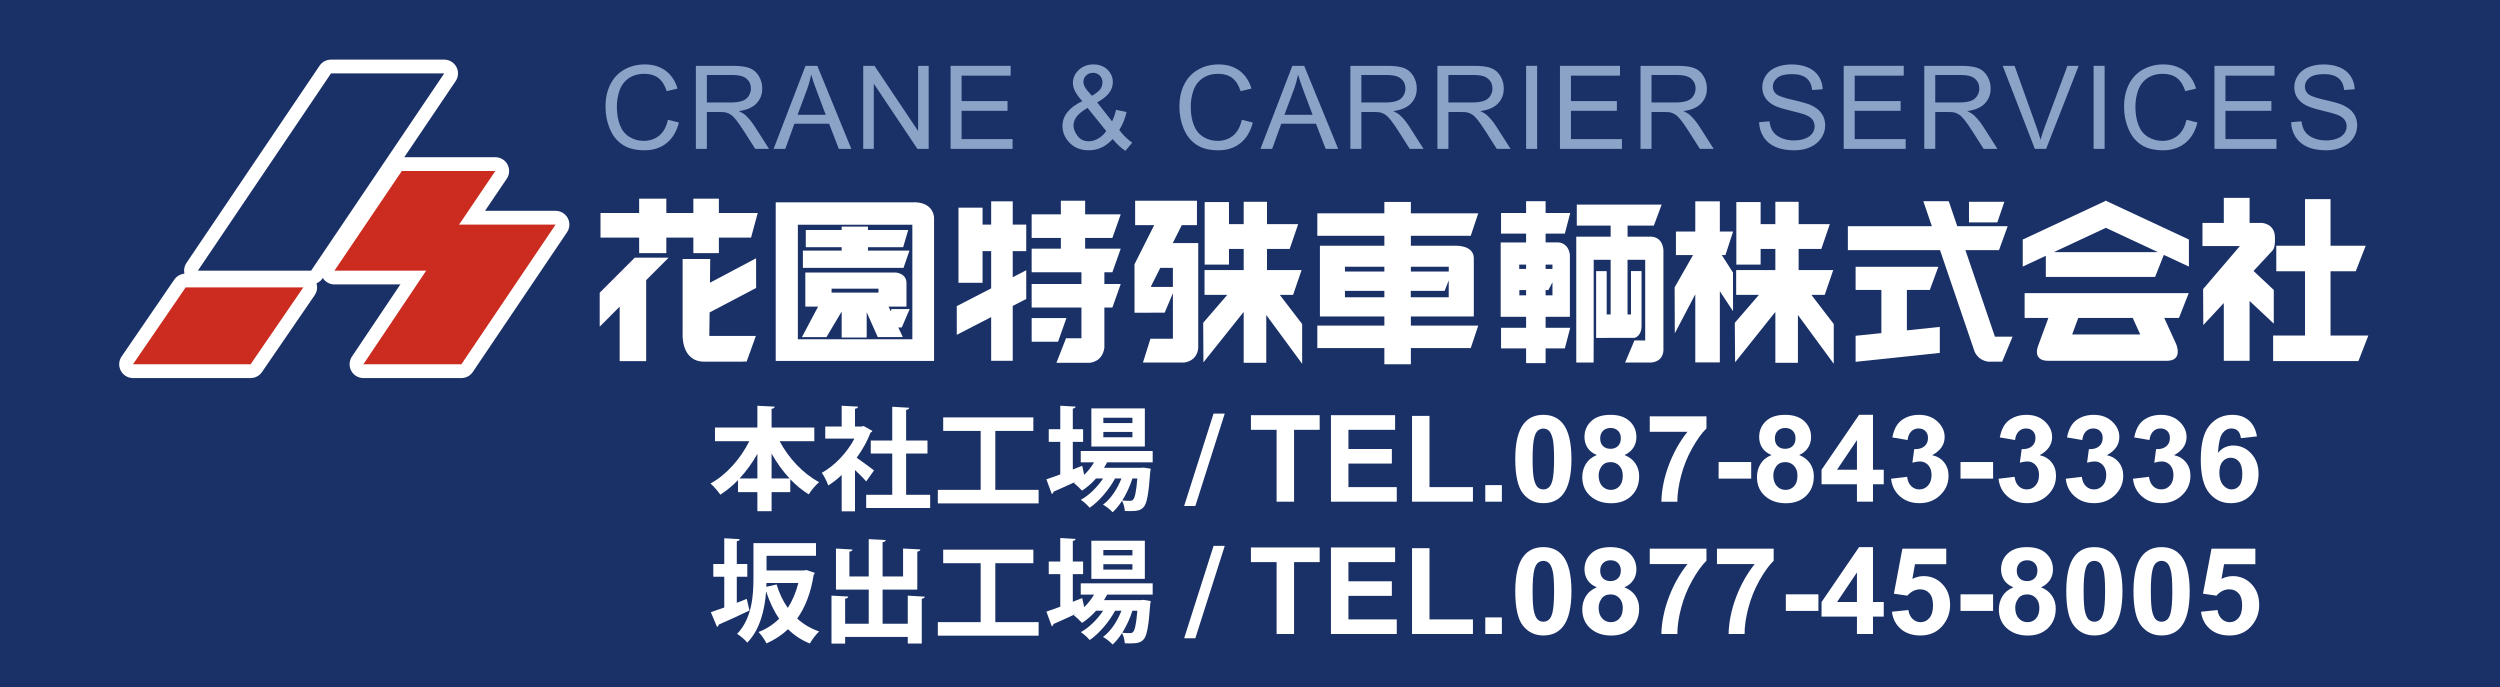 <?xml version="1.0" encoding="utf-8"?>
<!-- Generator: Adobe Illustrator 16.0.3, SVG Export Plug-In . SVG Version: 6.00 Build 0)  -->
<svg version="1.2" baseProfile="tiny" xmlns="http://www.w3.org/2000/svg" xmlns:xlink="http://www.w3.org/1999/xlink" x="0px"
	 y="0px" width="226.772px" height="62.362px" viewBox="0 0 226.772 62.362" xml:space="preserve">
<g id="レイヤー_1">
</g>
<g id="フォーマット">
</g>
<g id="レイヤー_2">
	<rect x="-17.73" y="-35.549" fill="#1A3168" width="263" height="124.333"/>
	<g>
		<g>
			<g>
				
					<polygon fill="#FFFFFF" stroke="#FFFFFF" stroke-width="2.5" stroke-linecap="round" stroke-linejoin="round" stroke-miterlimit="10" points="
					22.732,33.042 12.063,33.042 16.84,26.071 27.512,26.071 				"/>
				
					<polygon fill="#FFFFFF" stroke="#FFFFFF" stroke-width="2.5" stroke-linecap="round" stroke-linejoin="round" stroke-miterlimit="10" points="
					28.221,24.55 17.95,24.55 30.024,6.659 40.294,6.659 				"/>
				
					<polygon fill="#FFFFFF" stroke="#FFFFFF" stroke-width="2.5" stroke-linecap="round" stroke-linejoin="round" stroke-miterlimit="10" points="
					44.931,15.511 38.821,24.55 30.339,24.55 36.448,15.511 				"/>
				
					<polygon fill="#FFFFFF" stroke="#FFFFFF" stroke-width="2.5" stroke-linecap="round" stroke-linejoin="round" stroke-miterlimit="10" points="
					41.852,33.042 32.961,33.042 41.461,20.373 50.396,20.373 				"/>
			</g>
			<g>
				<polygon fill="#CB2C1F" points="22.732,33.042 12.063,33.042 16.84,26.071 27.512,26.071 				"/>
				<polygon fill="#1A3168" points="28.221,24.55 17.95,24.55 30.024,6.659 40.294,6.659 				"/>
				<polygon fill="#CB2C1F" points="44.931,15.511 38.821,24.55 30.339,24.55 36.448,15.511 				"/>
				<polygon fill="#CB2C1F" points="41.852,33.042 32.961,33.042 41.461,20.373 50.396,20.373 				"/>
			</g>
			<g>
				<polygon fill="#FFFFFF" points="68.732,19.318 65.209,19.318 65.209,18.018 62.894,18.018 62.894,19.318 60.441,19.318 
					60.441,18.018 57.977,18.018 57.977,19.318 54.471,19.318 54.471,21.554 57.977,21.554 57.977,22.959 60.441,22.959 
					60.441,21.554 62.894,21.554 62.894,22.959 65.209,22.959 65.209,21.554 68.127,21.554 				"/>
				<path fill="#FFFFFF" d="M64.367,28.34l4.22-2.221l-0.003-2.692l-4.185,2.218l0.025-2.15H61.92v6.709c0,0-0.203,2.603,1.97,2.603
					h3.288l0.551-0.015l0.834-2.319h-4.222L64.367,28.34z"/>
				<polygon fill="#FFFFFF" points="58.614,25.412 60.649,23.375 57.578,23.375 54.398,26.553 54.398,29.631 56.21,27.815 
					56.21,32.756 58.614,32.756 				"/>
				<path fill="#FFFFFF" d="M82.859,18.352H70.365v14.39h14.362V19.684C84.529,18.218,82.859,18.352,82.859,18.352z M82.758,30.773
					H72.373V20.386h10.385V30.773z"/>
				<polygon fill="#FFFFFF" points="78.731,22.733 78.731,22.425 81.924,22.425 82.383,20.863 78.731,20.863 78.731,20.553 
					76.347,20.553 76.347,20.863 73.092,20.863 73.092,22.425 76.347,22.425 76.347,22.733 72.83,22.733 72.83,24.295 81.96,24.295 
					82.494,22.733 				"/>
				<path fill="#FFFFFF" d="M81.8,29.706l0.715-1.673h-1.65l-0.068,0.203l-0.196-0.422h1.624v-2.139
					c0-0.914-1.001-0.956-1.001-0.956H73.05v3.095h1.158l-1.468,2.769h2.225l1.382-2.324v2.358h2.27v-2.295l1.002,2.252h2.272
					l-0.405-0.868H81.8z M79.686,26.542h-4.254v-0.357h4.254V26.542z"/>
				<polygon fill="#FFFFFF" points="93.089,22.782 93.089,20.375 91.864,20.375 91.864,18.261 89.907,18.261 89.907,20.375 
					89.126,20.375 89.126,18.84 86.942,18.84 86.942,25.651 89.126,25.651 89.126,22.782 89.907,22.782 89.907,26.157 
					86.788,27.769 86.788,30.371 89.907,28.763 89.907,32.728 91.864,32.728 91.864,27.75 93.089,27.119 93.089,24.512 
					91.864,25.146 91.864,22.782 				"/>
				<polygon fill="#FFFFFF" points="93.581,28.854 93.581,30.996 95.976,30.996 96.734,28.854 				"/>
				<path fill="#FFFFFF" d="M100.903,24.697l0.757-2.141h-3.228V21.58h2.471l0.757-2.139h-3.228v-1.232h-2.203v1.232h-2.649v2.139
					h2.649v0.977h-2.649v2.141h4.516v1.065h-4.516v2.135h4.516v2.787h-1.399l-0.871,2.226h2.983c0,0,1.182-0.025,1.367-1.369v-3.644
					h0.726l0.757-2.135h-1.483v-1.065H100.903z"/>
				<path fill="#FFFFFF" d="M106.392,22.052v0.025l-0.016-0.02l0.822-1.636h1.376v-2.212h-5.607v2.212h1.729l-1.784,3.542
					l-0.004,0.009l0.004,1.884v2.51h1.497v-0.003h1.237l0.747-1.77v4.134h-2.037l-0.68,2.157h2.717h0.923h0.089
					c0,0,1.145-0.066,1.285-1.289v-0.092v-0.777v-8.676H106.392z M106.392,26.028h-1.983v-0.065l0.839-1.668h1.144V26.028z"/>
				<polygon fill="#FFFFFF" points="116.086,26.745 117.294,26.745 118.067,24.495 114.927,24.495 114.927,22.579 116.986,22.579 
					117.756,20.33 114.927,20.33 114.927,18.307 112.814,18.307 112.814,20.33 111.479,20.33 111.479,18.327 109.274,18.327 
					109.274,24.004 111.479,24.004 111.479,22.579 112.814,22.579 112.814,24.495 109.263,24.495 109.263,26.745 111.327,26.745 
					109.14,29.28 109.162,32.865 112.814,28.292 112.814,32.91 114.861,32.91 114.861,28.572 118.116,32.999 118.116,29.395 				"/>
				<polygon fill="#FFFFFF" points="164.308,26.745 165.519,26.745 166.292,24.495 163.152,24.495 163.152,22.579 165.211,22.579 
					165.981,20.33 163.152,20.33 163.152,18.307 161.04,18.307 161.04,20.33 159.704,20.33 159.704,18.327 157.5,18.327 
					157.5,24.004 159.704,24.004 159.704,22.579 161.04,22.579 161.04,24.495 157.486,24.495 157.486,26.745 159.551,26.745 
					157.362,29.28 157.389,32.865 161.04,28.292 161.04,32.91 163.087,32.91 163.087,28.572 166.338,32.999 166.338,29.395 				"/>
				<path fill="#FFFFFF" d="M121.999,24.629"/>
				<path fill="#FFFFFF" d="M150.887,31.575v-8.908c-0.112-1.201-1.044-1.201-1.136-1.201h-2.116v-1.002h2.383l0.711-1.908h-7.701
					v1.908h3.072v1.002h-3.119v11.419h1.572l0.008-2v-7.321h1.539v4.959h-0.358v-3.932h-0.96v6.064h0.96v-0.009h2.204h0.252h0.06
					c0,0,0.645-0.123,0.645-1.076v-4.985h-0.958v3.937h-0.313v-4.959h1.602v7.321h-0.977l-0.845,2h2.359
					C151.041,32.773,150.887,31.575,150.887,31.575z"/>
				<polygon fill="#FFFFFF" points="156.179,23.136 156.513,23.136 157.208,21 156.005,21 156.005,18.261 153.777,18.261 
					153.777,21 152.022,21 152.022,23.136 153.574,23.136 151.903,26.071 151.92,30.236 153.777,26.693 153.777,32.87 
					156.005,32.87 156.005,26.417 157.203,28.229 157.198,24.724 				"/>
				<path fill="#FFFFFF" d="M180.957,30.539l-2.677-7.849h3.047l0.786-2.169h-4.57l-0.775-2.269h-2.304l0.773,2.269h-7.62v2.169
					h8.359l3.095,9.083c0,0,0.223,0.869,1.269,1.034h1.274l0.944-2.269H180.957z"/>
				<polygon fill="#FFFFFF" points="172.971,29.968 172.971,26.3 175.052,26.3 175.823,24.204 168.32,24.204 168.32,26.3 
					170.657,26.3 170.657,30.217 168.32,30.459 168.32,32.819 175.957,32.011 175.957,29.651 				"/>
				<polygon fill="#FFFFFF" points="178.604,18.307 178.604,20.175 181.176,20.175 181.813,18.307 				"/>
				<path fill="#FFFFFF" d="M191.052,18.229v-0.034l-0.036,0.014l-0.035-0.014v0.034l-7.5,3.499v2.453l2.093-0.977v1.914h9.914
					l0.79-1.996l2.276,1.06v-2.453L191.052,18.229z M186.298,22.87l4.718-2.204l4.72,2.204H186.298z"/>
				<path fill="#FFFFFF" d="M197.652,28.837l0.886-2.25h-14.887v2.25h2.156l-0.934,2.539c0,0-0.568,1.352,0.922,1.352h10.754
					c1.494,0,0.859-1.491,0.859-1.491l-1.095-2.402v0.003H197.652z M187.965,30.339l0.546-1.485l0.01-0.017h4.935l0,0l0.683,1.502
					H187.965z"/>
				<path fill="#FFFFFF" d="M206.357,21.911v-0.357c0-1.29-1.19-1.333-1.19-1.333h-1.11V17.95h-2.338v2.271h-1.935v2.101h3.392
					l-3.335,3.9l0.017,3.264l1.861-2.001v5.243h2.338v-5.429l2.196,2.061v-3.058l-1.838-1.725l1.704-1.83
					C206.366,22.496,206.357,21.911,206.357,21.911z"/>
				<polygon fill="#FFFFFF" points="211.4,30.439 211.4,24.604 213.687,24.604 214.589,22.291 211.4,22.291 211.4,18.061 
					209.086,18.061 209.086,22.291 206.479,22.291 206.479,24.604 209.086,24.604 209.086,30.439 206.191,30.439 206.191,32.75 
					213.93,32.75 214.829,30.439 				"/>
				<path fill="#FFFFFF" d="M140.2,28.735h2.203v-5.622c-0.155-1.133-1.046-1.122-1.046-1.122H140.2v-0.802h1.744l0.491-1.871H140.2
					v-1.066h-1.77v1.066h-2.273v1.871h2.273v0.802h-2.304v6.744h2.304v0.997h-2.273v1.873h2.273v1.337h1.77v-1.337h1.744
					l0.491-1.873H140.2V28.735z M140.2,24.004h0.622v0.391H140.2V24.004z M140.2,26.31h0.249l0.373-0.701v1.179H140.2V26.31z
					 M138.43,26.788h-0.611V26.31h0.611V26.788z M138.43,24.395h-0.623v-0.391h0.623V24.395z"/>
				<path fill="#FFFFFF" d="M127.978,28.704h5.71v-5.276c0-1.202-1.638-1.137-1.638-1.137h-4.072v-0.902h5.431l0.681-2.039h-6.112
					v-1.032h-2.404v1.032h-6.082v2.039h6.082v0.902h-5.846v6.413h5.846v0.833h-6.082v2.038h6.082v1.466h2.404v-1.466h5.431
					l0.681-2.038h-6.112V28.704z M125.574,26.965h-3.575v-0.58h3.575V26.965z M125.574,24.629h-3.575v-0.434h3.575V24.629z
					 M127.978,24.195h3.438v0.434h-3.438V24.195z M127.969,26.965v-0.58h3.073l0.37-0.954v1.534H127.969z"/>
			</g>
			<g>
				<path fill="#8BA3C7" d="M60.586,10.863l0.997,0.252c-0.209,0.819-0.584,1.443-1.127,1.873c-0.543,0.43-1.207,0.645-1.991,0.645
					c-0.812,0-1.472-0.165-1.98-0.496s-0.896-0.81-1.161-1.436c-0.266-0.627-0.398-1.3-0.398-2.02c0-0.784,0.15-1.468,0.45-2.052
					s0.726-1.028,1.279-1.331s1.162-0.455,1.827-0.455c0.753,0,1.387,0.192,1.901,0.575c0.514,0.384,0.872,0.923,1.074,1.619
					l-0.981,0.231c-0.175-0.548-0.428-0.947-0.761-1.197c-0.332-0.25-0.75-0.375-1.253-0.375c-0.579,0-1.063,0.139-1.452,0.416
					s-0.662,0.65-0.819,1.118c-0.158,0.467-0.236,0.95-0.236,1.446c0,0.641,0.093,1.2,0.28,1.677
					c0.187,0.478,0.477,0.835,0.871,1.071c0.394,0.236,0.82,0.354,1.279,0.354c0.558,0,1.031-0.161,1.418-0.483
					C60.188,11.975,60.449,11.497,60.586,10.863z"/>
				<path fill="#8BA3C7" d="M63.121,13.504V5.972h3.34c0.671,0,1.182,0.068,1.531,0.203c0.35,0.135,0.629,0.374,0.838,0.717
					c0.208,0.342,0.313,0.721,0.313,1.135c0,0.534-0.173,0.985-0.519,1.351c-0.346,0.367-0.88,0.6-1.603,0.699
					c0.264,0.126,0.464,0.251,0.601,0.375c0.291,0.267,0.567,0.601,0.827,1.002l1.31,2.05h-1.253l-0.997-1.567
					c-0.291-0.452-0.531-0.798-0.719-1.038s-0.357-0.408-0.506-0.503s-0.301-0.163-0.455-0.2c-0.113-0.024-0.298-0.036-0.555-0.036
					h-1.156v3.345H63.121z M64.118,9.296h2.143c0.456,0,0.812-0.047,1.069-0.141s0.452-0.245,0.586-0.452
					c0.133-0.208,0.2-0.433,0.2-0.676c0-0.356-0.129-0.649-0.388-0.878c-0.259-0.229-0.667-0.344-1.226-0.344h-2.384V9.296z"/>
				<path fill="#8BA3C7" d="M70.172,13.504l2.893-7.532h1.074l3.083,7.532h-1.135l-0.879-2.281h-3.149l-0.827,2.281H70.172z
					 M72.346,10.411h2.554l-0.786-2.086c-0.24-0.633-0.418-1.154-0.534-1.562c-0.096,0.483-0.231,0.962-0.406,1.438L72.346,10.411z"
					/>
				<path fill="#8BA3C7" d="M78.303,13.504V5.972h1.022l3.957,5.914V5.972h0.956v7.532h-1.022l-3.956-5.919v5.919H78.303z"/>
				<path fill="#8BA3C7" d="M86.228,13.504V5.972h5.446v0.889h-4.449v2.307h4.167v0.884h-4.167v2.564h4.624v0.889H86.228z"/>
				<path fill="#8BA3C7" d="M100.925,12.616c-0.305,0.339-0.637,0.593-0.997,0.763s-0.749,0.254-1.167,0.254
					c-0.771,0-1.382-0.26-1.834-0.781c-0.367-0.425-0.55-0.899-0.55-1.423c0-0.466,0.15-0.886,0.45-1.261
					c0.299-0.375,0.748-0.705,1.343-0.989c-0.339-0.391-0.565-0.707-0.678-0.951c-0.113-0.243-0.169-0.478-0.169-0.704
					c0-0.452,0.177-0.845,0.532-1.179s0.801-0.501,1.338-0.501c0.514,0,0.935,0.158,1.262,0.473c0.327,0.315,0.49,0.694,0.49,1.136
					c0,0.716-0.474,1.327-1.423,1.834l1.351,1.721c0.154-0.301,0.274-0.651,0.36-1.048l0.96,0.206
					c-0.164,0.658-0.387,1.199-0.667,1.624c0.346,0.459,0.738,0.845,1.176,1.156l-0.622,0.735
					C101.708,13.439,101.322,13.085,100.925,12.616z M100.344,11.886l-1.695-2.101c-0.5,0.298-0.837,0.575-1.012,0.83
					c-0.175,0.255-0.262,0.508-0.262,0.758c0,0.305,0.122,0.622,0.365,0.951c0.243,0.329,0.587,0.493,1.033,0.493
					c0.278,0,0.564-0.086,0.861-0.259C99.929,12.383,100.166,12.16,100.344,11.886z M99.044,8.69
					c0.401-0.236,0.66-0.443,0.778-0.622C99.941,7.891,100,7.693,100,7.478c0-0.257-0.081-0.467-0.244-0.629
					c-0.163-0.163-0.366-0.244-0.609-0.244c-0.25,0-0.458,0.081-0.625,0.242s-0.249,0.358-0.249,0.591
					c0,0.117,0.03,0.239,0.09,0.367s0.15,0.265,0.27,0.409L99.044,8.69z"/>
				<path fill="#8BA3C7" d="M112.643,10.863l0.997,0.252c-0.209,0.819-0.584,1.443-1.127,1.873c-0.543,0.43-1.207,0.645-1.991,0.645
					c-0.812,0-1.472-0.165-1.98-0.496s-0.896-0.81-1.161-1.436c-0.266-0.627-0.398-1.3-0.398-2.02c0-0.784,0.15-1.468,0.45-2.052
					s0.726-1.028,1.279-1.331s1.162-0.455,1.827-0.455c0.753,0,1.387,0.192,1.901,0.575c0.514,0.384,0.872,0.923,1.074,1.619
					l-0.981,0.231c-0.175-0.548-0.428-0.947-0.761-1.197c-0.332-0.25-0.75-0.375-1.253-0.375c-0.579,0-1.063,0.139-1.452,0.416
					s-0.662,0.65-0.819,1.118c-0.158,0.467-0.236,0.95-0.236,1.446c0,0.641,0.093,1.2,0.28,1.677
					c0.187,0.478,0.477,0.835,0.871,1.071c0.394,0.236,0.82,0.354,1.279,0.354c0.558,0,1.031-0.161,1.418-0.483
					C112.244,11.975,112.506,11.497,112.643,10.863z"/>
				<path fill="#8BA3C7" d="M114.335,13.504l2.893-7.532h1.074l3.083,7.532h-1.135l-0.879-2.281h-3.149l-0.827,2.281H114.335z
					 M116.509,10.411h2.554l-0.786-2.086c-0.24-0.633-0.418-1.154-0.534-1.562c-0.096,0.483-0.231,0.962-0.406,1.438L116.509,10.411
					z"/>
				<path fill="#8BA3C7" d="M122.491,13.504V5.972h3.34c0.671,0,1.182,0.068,1.531,0.203c0.35,0.135,0.629,0.374,0.838,0.717
					c0.208,0.342,0.313,0.721,0.313,1.135c0,0.534-0.173,0.985-0.519,1.351c-0.346,0.367-0.88,0.6-1.603,0.699
					c0.264,0.126,0.464,0.251,0.601,0.375c0.291,0.267,0.567,0.601,0.827,1.002l1.31,2.05h-1.253l-0.997-1.567
					c-0.291-0.452-0.531-0.798-0.719-1.038s-0.357-0.408-0.506-0.503s-0.301-0.163-0.455-0.2c-0.113-0.024-0.298-0.036-0.555-0.036
					h-1.156v3.345H122.491z M123.488,9.296h2.143c0.456,0,0.812-0.047,1.069-0.141s0.452-0.245,0.586-0.452
					c0.133-0.208,0.2-0.433,0.2-0.676c0-0.356-0.129-0.649-0.388-0.878c-0.259-0.229-0.667-0.344-1.226-0.344h-2.384V9.296z"/>
				<path fill="#8BA3C7" d="M130.385,13.504V5.972h3.34c0.671,0,1.182,0.068,1.531,0.203c0.35,0.135,0.629,0.374,0.838,0.717
					c0.208,0.342,0.313,0.721,0.313,1.135c0,0.534-0.173,0.985-0.519,1.351c-0.346,0.367-0.88,0.6-1.603,0.699
					c0.264,0.126,0.464,0.251,0.601,0.375c0.291,0.267,0.567,0.601,0.827,1.002l1.31,2.05h-1.253l-0.997-1.567
					c-0.291-0.452-0.531-0.798-0.719-1.038s-0.357-0.408-0.506-0.503s-0.301-0.163-0.455-0.2c-0.113-0.024-0.298-0.036-0.555-0.036
					h-1.156v3.345H130.385z M131.381,9.296h2.143c0.456,0,0.812-0.047,1.069-0.141s0.452-0.245,0.586-0.452
					c0.133-0.208,0.2-0.433,0.2-0.676c0-0.356-0.129-0.649-0.388-0.878c-0.259-0.229-0.667-0.344-1.226-0.344h-2.384V9.296z"/>
				<path fill="#8BA3C7" d="M138.433,13.504V5.972h0.997v7.532H138.433z"/>
				<path fill="#8BA3C7" d="M141.502,13.504V5.972h5.446v0.889h-4.449v2.307h4.167v0.884h-4.167v2.564h4.624v0.889H141.502z"/>
				<path fill="#8BA3C7" d="M148.81,13.504V5.972h3.34c0.671,0,1.182,0.068,1.531,0.203c0.35,0.135,0.629,0.374,0.838,0.717
					c0.208,0.342,0.313,0.721,0.313,1.135c0,0.534-0.173,0.985-0.519,1.351c-0.346,0.367-0.88,0.6-1.603,0.699
					c0.264,0.126,0.464,0.251,0.601,0.375c0.291,0.267,0.567,0.601,0.827,1.002l1.31,2.05h-1.253l-0.997-1.567
					c-0.291-0.452-0.531-0.798-0.719-1.038s-0.357-0.408-0.506-0.503s-0.301-0.163-0.455-0.2c-0.113-0.024-0.298-0.036-0.555-0.036
					h-1.156v3.345H148.81z M149.807,9.296h2.143c0.456,0,0.812-0.047,1.069-0.141s0.452-0.245,0.586-0.452
					c0.133-0.208,0.2-0.433,0.2-0.676c0-0.356-0.129-0.649-0.388-0.878c-0.259-0.229-0.667-0.344-1.226-0.344h-2.384V9.296z"/>
				<path fill="#8BA3C7" d="M159.567,11.084l0.94-0.082c0.044,0.376,0.148,0.686,0.311,0.927c0.163,0.241,0.416,0.437,0.758,0.585
					c0.343,0.149,0.728,0.224,1.156,0.224c0.38,0,0.716-0.057,1.007-0.169c0.291-0.113,0.508-0.268,0.65-0.465
					c0.142-0.197,0.213-0.412,0.213-0.645c0-0.236-0.068-0.443-0.206-0.619c-0.137-0.176-0.363-0.324-0.678-0.444
					c-0.202-0.079-0.649-0.201-1.341-0.367c-0.692-0.167-1.177-0.323-1.454-0.47c-0.36-0.188-0.628-0.422-0.804-0.702
					c-0.176-0.279-0.265-0.591-0.265-0.938c0-0.38,0.108-0.735,0.324-1.066s0.531-0.582,0.945-0.753
					c0.415-0.171,0.875-0.257,1.382-0.257c0.558,0,1.051,0.09,1.477,0.27c0.427,0.18,0.754,0.445,0.984,0.794
					c0.229,0.35,0.353,0.745,0.37,1.187l-0.956,0.072c-0.052-0.476-0.226-0.835-0.521-1.079c-0.296-0.243-0.734-0.365-1.313-0.365
					c-0.603,0-1.042,0.111-1.318,0.332s-0.414,0.487-0.414,0.799c0,0.271,0.098,0.493,0.293,0.668
					c0.192,0.175,0.693,0.354,1.503,0.537s1.366,0.343,1.667,0.48c0.438,0.202,0.762,0.458,0.971,0.768s0.313,0.667,0.313,1.071
					c0,0.4-0.115,0.778-0.344,1.133s-0.56,0.63-0.989,0.827s-0.914,0.295-1.451,0.295c-0.682,0-1.253-0.099-1.714-0.298
					c-0.46-0.199-0.822-0.498-1.084-0.896C159.718,12.039,159.581,11.588,159.567,11.084z"/>
				<path fill="#8BA3C7" d="M167.24,13.504V5.972h5.446v0.889h-4.449v2.307h4.167v0.884h-4.167v2.564h4.624v0.889H167.24z"/>
				<path fill="#8BA3C7" d="M174.548,13.504V5.972h3.34c0.671,0,1.182,0.068,1.531,0.203c0.35,0.135,0.629,0.374,0.838,0.717
					c0.208,0.342,0.313,0.721,0.313,1.135c0,0.534-0.173,0.985-0.519,1.351c-0.346,0.367-0.88,0.6-1.603,0.699
					c0.264,0.126,0.464,0.251,0.601,0.375c0.291,0.267,0.567,0.601,0.827,1.002l1.31,2.05h-1.253l-0.997-1.567
					c-0.291-0.452-0.531-0.798-0.719-1.038s-0.357-0.408-0.506-0.503s-0.301-0.163-0.455-0.2c-0.113-0.024-0.298-0.036-0.555-0.036
					h-1.156v3.345H174.548z M175.544,9.296h2.143c0.456,0,0.812-0.047,1.069-0.141s0.452-0.245,0.586-0.452
					c0.133-0.208,0.2-0.433,0.2-0.676c0-0.356-0.129-0.649-0.388-0.878c-0.259-0.229-0.667-0.344-1.226-0.344h-2.384V9.296z"/>
				<path fill="#8BA3C7" d="M184.579,13.504l-2.918-7.532h1.079l1.958,5.472c0.158,0.439,0.29,0.85,0.396,1.233
					c0.116-0.411,0.251-0.822,0.406-1.233l2.035-5.472h1.017l-2.949,7.532H184.579z"/>
				<path fill="#8BA3C7" d="M189.909,13.504V5.972h0.997v7.532H189.909z"/>
				<path fill="#8BA3C7" d="M198.332,10.863l0.997,0.252c-0.209,0.819-0.584,1.443-1.127,1.873c-0.543,0.43-1.207,0.645-1.991,0.645
					c-0.812,0-1.472-0.165-1.98-0.496s-0.896-0.81-1.161-1.436c-0.266-0.627-0.398-1.3-0.398-2.02c0-0.784,0.15-1.468,0.45-2.052
					s0.726-1.028,1.279-1.331s1.162-0.455,1.827-0.455c0.753,0,1.387,0.192,1.901,0.575c0.514,0.384,0.872,0.923,1.074,1.619
					l-0.981,0.231c-0.175-0.548-0.428-0.947-0.761-1.197c-0.332-0.25-0.75-0.375-1.253-0.375c-0.579,0-1.063,0.139-1.452,0.416
					s-0.662,0.65-0.819,1.118c-0.158,0.467-0.236,0.95-0.236,1.446c0,0.641,0.093,1.2,0.28,1.677
					c0.187,0.478,0.477,0.835,0.871,1.071c0.394,0.236,0.82,0.354,1.279,0.354c0.558,0,1.031-0.161,1.418-0.483
					C197.933,11.975,198.194,11.497,198.332,10.863z"/>
				<path fill="#8BA3C7" d="M200.872,13.504V5.972h5.446v0.889h-4.449v2.307h4.167v0.884h-4.167v2.564h4.624v0.889H200.872z"/>
				<path fill="#8BA3C7" d="M207.825,11.084l0.94-0.082c0.044,0.376,0.148,0.686,0.311,0.927c0.163,0.241,0.416,0.437,0.758,0.585
					c0.343,0.149,0.728,0.224,1.156,0.224c0.38,0,0.716-0.057,1.007-0.169c0.291-0.113,0.508-0.268,0.65-0.465
					c0.142-0.197,0.213-0.412,0.213-0.645c0-0.236-0.068-0.443-0.206-0.619c-0.137-0.176-0.363-0.324-0.678-0.444
					c-0.202-0.079-0.649-0.201-1.341-0.367c-0.692-0.167-1.177-0.323-1.454-0.47c-0.36-0.188-0.628-0.422-0.804-0.702
					c-0.176-0.279-0.265-0.591-0.265-0.938c0-0.38,0.108-0.735,0.324-1.066s0.531-0.582,0.945-0.753
					c0.415-0.171,0.875-0.257,1.382-0.257c0.558,0,1.051,0.09,1.477,0.27c0.427,0.18,0.754,0.445,0.984,0.794
					c0.229,0.35,0.353,0.745,0.37,1.187l-0.956,0.072c-0.052-0.476-0.226-0.835-0.521-1.079c-0.296-0.243-0.734-0.365-1.313-0.365
					c-0.603,0-1.042,0.111-1.318,0.332s-0.414,0.487-0.414,0.799c0,0.271,0.098,0.493,0.293,0.668
					c0.192,0.175,0.693,0.354,1.503,0.537s1.366,0.343,1.667,0.48c0.438,0.202,0.762,0.458,0.971,0.768s0.313,0.667,0.313,1.071
					c0,0.4-0.115,0.778-0.344,1.133s-0.56,0.63-0.989,0.827s-0.914,0.295-1.451,0.295c-0.682,0-1.253-0.099-1.714-0.298
					c-0.46-0.199-0.822-0.498-1.084-0.896C207.977,12.039,207.839,11.588,207.825,11.084z"/>
			</g>
		</g>
		<g>
			<path fill="#FFFFFF" d="M73.866,40.021H70.72c0.812,1.532,2.121,2.942,3.582,3.714c-0.305,0.253-0.73,0.761-0.944,1.106
				c-0.599-0.365-1.157-0.832-1.674-1.37v1.167H69.99v1.735h-1.289v-1.735h-1.756v-1.085c-0.497,0.507-1.035,0.954-1.603,1.319
				c-0.213-0.304-0.609-0.771-0.893-1.015c1.441-0.781,2.729-2.252,3.521-3.835h-3.115v-1.238h3.846v-1.979l1.573,0.081
				c-0.01,0.102-0.091,0.163-0.284,0.203v1.694h3.876V40.021z M68.701,41.167c-0.457,0.822-1.005,1.573-1.614,2.232h1.614V41.167z
				 M69.99,43.399h1.634c-0.619-0.66-1.167-1.42-1.634-2.252V43.399z"/>
			<path fill="#FFFFFF" d="M79.138,39.087c-0.03,0.071-0.091,0.122-0.172,0.152c-0.304,0.792-0.741,1.573-1.258,2.283
				c0.497,0.345,1.339,0.964,1.573,1.147l-0.71,1.004c-0.233-0.284-0.629-0.68-1.015-1.035v3.745h-1.208v-3.298
				c-0.396,0.375-0.801,0.69-1.217,0.954c-0.102-0.314-0.396-0.913-0.589-1.146c1.167-0.649,2.283-1.816,2.963-3.105h-2.648v-1.096
				h1.491v-1.887l1.482,0.081c-0.01,0.102-0.092,0.163-0.274,0.193v1.613h0.599l0.183-0.05L79.138,39.087z M82.192,44.881h2.182
				v1.197H78.57v-1.197h2.364v-3.744h-1.948v-1.177h1.948v-3.064l1.532,0.091c-0.01,0.102-0.091,0.163-0.274,0.193v2.78h1.938v1.177
				h-1.938V44.881z"/>
			<path fill="#FFFFFF" d="M90.285,44.435h3.927v1.228h-9.143v-1.228h3.886v-5.348h-3.399v-1.228h8.178v1.228h-3.45V44.435z"/>
			<path fill="#FFFFFF" d="M104.558,41.938h-4.13c-0.091,0.173-0.183,0.335-0.284,0.498h3.349l0.243-0.021l0.649,0.102
				c-0.01,0.091-0.03,0.203-0.051,0.294c-0.142,2.049-0.314,2.872-0.588,3.176c-0.274,0.314-0.588,0.375-1.289,0.375
				c-0.132,0-0.274,0-0.426-0.01c-0.02-0.274-0.102-0.669-0.253-0.923c-0.264,0.406-0.558,0.771-0.853,1.035
				c-0.213-0.233-0.568-0.518-0.873-0.69c0.7-0.498,1.299-1.421,1.674-2.375h-0.579c-0.538,1.004-1.451,2.08-2.303,2.659
				c-0.193-0.233-0.528-0.538-0.802-0.721c0.741-0.396,1.492-1.146,2.02-1.938h-0.64c-0.385,0.437-0.822,0.812-1.268,1.106
				c-0.183-0.193-0.538-0.538-0.761-0.7c0.061-0.03,0.122-0.061,0.183-0.102v-0.01c-0.761,0.355-1.492,0.68-2.019,0.913
				c0,0.102-0.071,0.172-0.152,0.203l-0.487-1.33c0.345-0.111,0.782-0.274,1.258-0.446v-2.953h-1.045v-1.146h1.045v-2.131
				l1.39,0.081c-0.01,0.102-0.081,0.152-0.253,0.183v1.867h0.934v1.146h-0.934v2.506l0.852-0.334c0.01,0.02,0.01,0.041,0.183,0.822
				c0.345-0.335,0.649-0.72,0.893-1.137h-1.208v-1.024h6.525V41.938z M103.847,37.047v3.46h-4.851v-3.46H103.847z M102.721,38.376
				V37.89h-2.638v0.487H102.721z M102.721,39.665v-0.487h-2.638v0.487H102.721z M102.721,43.399c-0.213,0.68-0.538,1.39-0.923,1.999
				c0.305,0.03,0.568,0.03,0.7,0.03s0.213-0.02,0.294-0.122c0.142-0.152,0.274-0.67,0.375-1.908H102.721z"/>
			<path fill="#FFFFFF" d="M108.428,45.896h-1.015l2.669-8.381h1.015L108.428,45.896z"/>
			<path fill="#FFFFFF" d="M115.799,45.508v-6.52h-2.329v-1.328h6.236v1.328h-2.323v6.52H115.799z"/>
			<path fill="#FFFFFF" d="M120.729,45.508v-7.848h5.819v1.328h-4.234v1.74h3.939v1.322h-3.939v2.136h4.384v1.322H120.729z"/>
			<path fill="#FFFFFF" d="M128.084,45.508v-7.783h1.584v6.461h3.94v1.322H128.084z"/>
			<path fill="#FFFFFF" d="M134.728,45.508v-1.504h1.504v1.504H134.728z"/>
			<path fill="#FFFFFF" d="M139.995,37.629c0.76,0,1.354,0.271,1.783,0.813c0.51,0.642,0.766,1.708,0.766,3.196
				c0,1.484-0.257,2.552-0.771,3.201c-0.425,0.535-1.017,0.803-1.777,0.803c-0.764,0-1.379-0.293-1.847-0.88
				c-0.468-0.587-0.701-1.634-0.701-3.14c0-1.478,0.257-2.541,0.771-3.19C138.643,37.896,139.235,37.629,139.995,37.629z
				 M139.995,38.876c-0.182,0-0.344,0.058-0.487,0.174c-0.143,0.116-0.253,0.324-0.332,0.624c-0.104,0.389-0.155,1.044-0.155,1.965
				c0,0.92,0.046,1.553,0.139,1.897c0.093,0.345,0.209,0.574,0.351,0.688s0.302,0.171,0.484,0.171s0.344-0.058,0.487-0.174
				c0.143-0.116,0.253-0.324,0.332-0.624c0.103-0.385,0.155-1.039,0.155-1.959c0-0.921-0.046-1.553-0.139-1.898
				c-0.093-0.344-0.209-0.574-0.351-0.69C140.339,38.934,140.177,38.876,139.995,38.876z"/>
			<path fill="#FFFFFF" d="M144.84,41.274c-0.389-0.164-0.672-0.39-0.849-0.677c-0.177-0.287-0.265-0.602-0.265-0.944
				c0-0.585,0.204-1.069,0.613-1.451s0.989-0.573,1.742-0.573c0.746,0,1.325,0.191,1.737,0.573s0.618,0.865,0.618,1.451
				c0,0.364-0.095,0.688-0.284,0.971c-0.189,0.284-0.455,0.5-0.798,0.65c0.436,0.175,0.767,0.43,0.993,0.766s0.34,0.723,0.34,1.162
				c0,0.725-0.231,1.313-0.693,1.767c-0.462,0.453-1.077,0.68-1.844,0.68c-0.714,0-1.308-0.188-1.783-0.562
				c-0.56-0.442-0.84-1.049-0.84-1.82c0-0.425,0.105-0.815,0.316-1.17C144.055,41.741,144.387,41.467,144.84,41.274z
				 M145.011,43.121c0,0.414,0.106,0.737,0.318,0.969s0.477,0.348,0.795,0.348c0.311,0,0.567-0.111,0.771-0.334
				c0.203-0.223,0.305-0.545,0.305-0.966c0-0.367-0.104-0.663-0.311-0.886c-0.207-0.223-0.469-0.334-0.787-0.334
				c-0.368,0-0.642,0.126-0.822,0.38S145.011,42.825,145.011,43.121z M145.15,39.759c0,0.3,0.084,0.533,0.254,0.701
				s0.396,0.251,0.677,0.251c0.286,0,0.514-0.084,0.686-0.254c0.171-0.169,0.257-0.404,0.257-0.704c0-0.282-0.085-0.508-0.254-0.677
				s-0.394-0.254-0.672-0.254c-0.289,0-0.519,0.086-0.69,0.257C145.236,39.25,145.15,39.478,145.15,39.759z"/>
			<path fill="#FFFFFF" d="M149.647,39.165v-1.397h5.144v1.092c-0.425,0.417-0.856,1.017-1.295,1.799
				c-0.439,0.781-0.773,1.612-1.003,2.492c-0.23,0.88-0.344,1.666-0.34,2.358h-1.451c0.025-1.085,0.249-2.191,0.672-3.319
				c0.423-1.127,0.988-2.136,1.694-3.024H149.647z"/>
			<path fill="#FFFFFF" d="M155.894,43.415v-1.504h2.955v1.504H155.894z"/>
			<path fill="#FFFFFF" d="M160.685,41.274c-0.389-0.164-0.672-0.39-0.849-0.677c-0.177-0.287-0.265-0.602-0.265-0.944
				c0-0.585,0.204-1.069,0.613-1.451s0.989-0.573,1.742-0.573c0.746,0,1.325,0.191,1.737,0.573s0.618,0.865,0.618,1.451
				c0,0.364-0.095,0.688-0.284,0.971c-0.189,0.284-0.455,0.5-0.798,0.65c0.436,0.175,0.767,0.43,0.993,0.766s0.34,0.723,0.34,1.162
				c0,0.725-0.231,1.313-0.693,1.767c-0.462,0.453-1.077,0.68-1.844,0.68c-0.714,0-1.308-0.188-1.783-0.562
				c-0.56-0.442-0.84-1.049-0.84-1.82c0-0.425,0.105-0.815,0.316-1.17C159.9,41.741,160.232,41.467,160.685,41.274z M160.856,43.121
				c0,0.414,0.106,0.737,0.318,0.969s0.477,0.348,0.795,0.348c0.311,0,0.567-0.111,0.771-0.334c0.203-0.223,0.305-0.545,0.305-0.966
				c0-0.367-0.104-0.663-0.311-0.886c-0.207-0.223-0.469-0.334-0.787-0.334c-0.368,0-0.642,0.126-0.822,0.38
				S160.856,42.825,160.856,43.121z M160.996,39.759c0,0.3,0.084,0.533,0.254,0.701s0.396,0.251,0.677,0.251
				c0.286,0,0.514-0.084,0.686-0.254c0.171-0.169,0.257-0.404,0.257-0.704c0-0.282-0.085-0.508-0.254-0.677
				s-0.394-0.254-0.672-0.254c-0.289,0-0.519,0.086-0.69,0.257C161.081,39.25,160.996,39.478,160.996,39.759z"/>
			<path fill="#FFFFFF" d="M168.441,45.508v-1.579h-3.211v-1.317l3.404-4.983h1.263v4.978h0.975v1.322h-0.975v1.579H168.441z
				 M168.441,42.607v-2.682l-1.804,2.682H168.441z"/>
			<path fill="#FFFFFF" d="M171.536,43.426l1.456-0.176c0.046,0.371,0.171,0.655,0.375,0.851c0.204,0.196,0.45,0.294,0.739,0.294
				c0.311,0,0.572-0.118,0.784-0.354c0.212-0.235,0.319-0.553,0.319-0.953c0-0.378-0.102-0.678-0.305-0.899
				c-0.204-0.221-0.452-0.332-0.744-0.332c-0.193,0-0.423,0.038-0.69,0.112l0.166-1.226c0.407,0.011,0.717-0.078,0.931-0.265
				c0.214-0.187,0.321-0.436,0.321-0.747c0-0.264-0.079-0.475-0.235-0.632c-0.157-0.157-0.366-0.235-0.626-0.235
				c-0.257,0-0.477,0.089-0.659,0.268c-0.182,0.179-0.292,0.439-0.332,0.782l-1.387-0.236c0.097-0.475,0.242-0.854,0.437-1.137
				c0.194-0.284,0.466-0.507,0.813-0.669c0.348-0.162,0.738-0.243,1.17-0.243c0.739,0,1.331,0.235,1.777,0.707
				c0.368,0.385,0.552,0.821,0.552,1.306c0,0.688-0.377,1.238-1.13,1.648c0.45,0.097,0.809,0.313,1.079,0.648
				s0.404,0.74,0.404,1.215c0,0.689-0.251,1.276-0.755,1.761c-0.503,0.485-1.129,0.728-1.879,0.728c-0.71,0-1.299-0.204-1.766-0.613
				C171.882,44.621,171.611,44.086,171.536,43.426z"/>
			<path fill="#FFFFFF" d="M177.836,43.415v-1.504h2.955v1.504H177.836z"/>
			<path fill="#FFFFFF" d="M181.284,43.426l1.456-0.176c0.046,0.371,0.171,0.655,0.375,0.851c0.204,0.196,0.45,0.294,0.739,0.294
				c0.311,0,0.572-0.118,0.784-0.354c0.212-0.235,0.319-0.553,0.319-0.953c0-0.378-0.102-0.678-0.305-0.899
				c-0.204-0.221-0.452-0.332-0.744-0.332c-0.193,0-0.423,0.038-0.69,0.112l0.166-1.226c0.407,0.011,0.717-0.078,0.931-0.265
				c0.214-0.187,0.321-0.436,0.321-0.747c0-0.264-0.079-0.475-0.235-0.632c-0.157-0.157-0.366-0.235-0.626-0.235
				c-0.257,0-0.477,0.089-0.659,0.268c-0.182,0.179-0.292,0.439-0.332,0.782l-1.387-0.236c0.097-0.475,0.242-0.854,0.437-1.137
				c0.194-0.284,0.466-0.507,0.813-0.669c0.348-0.162,0.738-0.243,1.17-0.243c0.739,0,1.331,0.235,1.777,0.707
				c0.368,0.385,0.552,0.821,0.552,1.306c0,0.688-0.377,1.238-1.13,1.648c0.45,0.097,0.809,0.313,1.079,0.648
				s0.404,0.74,0.404,1.215c0,0.689-0.251,1.276-0.755,1.761c-0.503,0.485-1.129,0.728-1.879,0.728c-0.71,0-1.299-0.204-1.766-0.613
				C181.63,44.621,181.359,44.086,181.284,43.426z"/>
			<path fill="#FFFFFF" d="M187.381,43.426l1.456-0.176c0.046,0.371,0.171,0.655,0.375,0.851c0.204,0.196,0.45,0.294,0.739,0.294
				c0.311,0,0.572-0.118,0.784-0.354c0.212-0.235,0.319-0.553,0.319-0.953c0-0.378-0.102-0.678-0.305-0.899
				c-0.204-0.221-0.452-0.332-0.744-0.332c-0.193,0-0.423,0.038-0.69,0.112l0.166-1.226c0.407,0.011,0.717-0.078,0.931-0.265
				c0.214-0.187,0.321-0.436,0.321-0.747c0-0.264-0.079-0.475-0.235-0.632c-0.157-0.157-0.366-0.235-0.626-0.235
				c-0.257,0-0.477,0.089-0.659,0.268c-0.182,0.179-0.292,0.439-0.332,0.782l-1.387-0.236c0.097-0.475,0.242-0.854,0.437-1.137
				c0.194-0.284,0.466-0.507,0.813-0.669c0.348-0.162,0.738-0.243,1.17-0.243c0.739,0,1.331,0.235,1.777,0.707
				c0.368,0.385,0.552,0.821,0.552,1.306c0,0.688-0.377,1.238-1.13,1.648c0.45,0.097,0.809,0.313,1.079,0.648
				s0.404,0.74,0.404,1.215c0,0.689-0.251,1.276-0.755,1.761c-0.503,0.485-1.129,0.728-1.879,0.728c-0.71,0-1.299-0.204-1.766-0.613
				C187.727,44.621,187.456,44.086,187.381,43.426z"/>
			<path fill="#FFFFFF" d="M193.478,43.426l1.456-0.176c0.046,0.371,0.171,0.655,0.375,0.851c0.204,0.196,0.45,0.294,0.739,0.294
				c0.311,0,0.572-0.118,0.784-0.354c0.212-0.235,0.319-0.553,0.319-0.953c0-0.378-0.102-0.678-0.305-0.899
				c-0.204-0.221-0.452-0.332-0.744-0.332c-0.193,0-0.423,0.038-0.69,0.112l0.166-1.226c0.407,0.011,0.717-0.078,0.931-0.265
				c0.214-0.187,0.321-0.436,0.321-0.747c0-0.264-0.079-0.475-0.235-0.632c-0.157-0.157-0.366-0.235-0.626-0.235
				c-0.257,0-0.477,0.089-0.659,0.268c-0.182,0.179-0.292,0.439-0.332,0.782l-1.387-0.236c0.097-0.475,0.242-0.854,0.437-1.137
				c0.194-0.284,0.466-0.507,0.813-0.669c0.348-0.162,0.738-0.243,1.17-0.243c0.739,0,1.331,0.235,1.777,0.707
				c0.368,0.385,0.552,0.821,0.552,1.306c0,0.688-0.377,1.238-1.13,1.648c0.45,0.097,0.809,0.313,1.079,0.648
				s0.404,0.74,0.404,1.215c0,0.689-0.251,1.276-0.755,1.761c-0.503,0.485-1.129,0.728-1.879,0.728c-0.71,0-1.299-0.204-1.766-0.613
				C193.824,44.621,193.553,44.086,193.478,43.426z"/>
			<path fill="#FFFFFF" d="M204.725,39.583l-1.456,0.161c-0.036-0.3-0.129-0.521-0.278-0.664c-0.15-0.143-0.345-0.214-0.583-0.214
				c-0.318,0-0.586,0.143-0.806,0.428c-0.22,0.286-0.358,0.88-0.415,1.783c0.375-0.442,0.84-0.664,1.397-0.664
				c0.628,0,1.166,0.239,1.614,0.717c0.448,0.479,0.672,1.096,0.672,1.852c0,0.803-0.236,1.447-0.707,1.933
				c-0.471,0.485-1.076,0.728-1.814,0.728c-0.792,0-1.443-0.308-1.954-0.923c-0.51-0.616-0.765-1.625-0.765-3.027
				c0-1.438,0.266-2.475,0.797-3.11s1.222-0.953,2.072-0.953c0.596,0,1.089,0.167,1.48,0.5
				C204.369,38.463,204.618,38.947,204.725,39.583z M201.315,42.864c0,0.489,0.112,0.867,0.337,1.132
				c0.225,0.266,0.481,0.399,0.771,0.399c0.279,0,0.511-0.109,0.696-0.327s0.278-0.575,0.278-1.071c0-0.51-0.1-0.884-0.3-1.121
				c-0.2-0.237-0.45-0.356-0.75-0.356c-0.289,0-0.534,0.113-0.733,0.34S201.315,42.421,201.315,42.864z"/>
			<path fill="#FFFFFF" d="M66.834,54.679c0.304-0.122,0.609-0.233,0.903-0.355l0.244,1.055c-1.004,0.487-2.08,0.974-2.791,1.279
				c0,0.102-0.071,0.172-0.152,0.203l-0.558-1.329c0.334-0.111,0.761-0.264,1.217-0.426v-2.791h-0.994v-1.157h0.994v-2.333
				l1.4,0.081c-0.01,0.102-0.081,0.152-0.264,0.183v2.07h0.954v1.157h-0.954V54.679z M73.156,51.706l0.75,0.253
				c-0.01,0.071-0.051,0.132-0.101,0.193c-0.254,1.624-0.761,2.933-1.492,3.958c0.558,0.507,1.218,0.903,1.989,1.167
				c-0.274,0.254-0.649,0.751-0.842,1.096c-0.771-0.314-1.431-0.751-1.979-1.299c-0.558,0.528-1.208,0.954-1.948,1.289
				c-0.163-0.314-0.477-0.792-0.731-1.035c0.71-0.264,1.34-0.68,1.877-1.208c-0.497-0.71-0.873-1.532-1.177-2.456h-0.01
				c-0.122,1.593-0.528,3.42-1.705,4.627c-0.183-0.233-0.669-0.649-0.923-0.792c1.36-1.421,1.481-3.511,1.481-5.084v-3.146h5.672
				v1.146h-4.485v1.33h3.409L73.156,51.706z M69.523,52.883c0,0.112,0,0.233-0.01,0.345l0.934-0.213
				c0.233,0.782,0.568,1.502,1.015,2.131c0.416-0.649,0.741-1.41,0.954-2.263H69.523z"/>
			<path fill="#FFFFFF" d="M82.344,54.029l1.542,0.092c-0.01,0.091-0.081,0.162-0.274,0.192v4.059h-1.269v-0.599h-5.682v0.609
				h-1.238v-4.354l1.522,0.082c-0.01,0.102-0.092,0.172-0.284,0.193v2.273h2.141v-3.095H75.83v-3.724l1.501,0.091
				c-0.01,0.101-0.091,0.162-0.284,0.192v2.253h1.755v-3.389l1.542,0.081c-0.01,0.102-0.091,0.163-0.284,0.203v3.105h1.857v-2.537
				l1.563,0.081c-0.01,0.102-0.082,0.162-0.274,0.203v3.44h-3.146v3.095h2.283V54.029z"/>
			<path fill="#FFFFFF" d="M90.285,56.435h3.927v1.228h-9.143v-1.228h3.886v-5.348h-3.399v-1.228h8.178v1.228h-3.45V56.435z"/>
			<path fill="#FFFFFF" d="M104.558,53.938h-4.13c-0.091,0.173-0.183,0.335-0.284,0.498h3.349l0.243-0.021l0.649,0.102
				c-0.01,0.091-0.03,0.203-0.051,0.294c-0.142,2.049-0.314,2.872-0.588,3.176c-0.274,0.314-0.588,0.375-1.289,0.375
				c-0.132,0-0.274,0-0.426-0.01c-0.02-0.274-0.102-0.669-0.253-0.923c-0.264,0.406-0.558,0.771-0.853,1.035
				c-0.213-0.233-0.568-0.518-0.873-0.69c0.7-0.498,1.299-1.421,1.674-2.375h-0.579c-0.538,1.004-1.451,2.08-2.303,2.659
				c-0.193-0.233-0.528-0.538-0.802-0.721c0.741-0.396,1.492-1.146,2.02-1.938h-0.64c-0.385,0.437-0.822,0.812-1.268,1.106
				c-0.183-0.193-0.538-0.538-0.761-0.7c0.061-0.03,0.122-0.061,0.183-0.102v-0.01c-0.761,0.355-1.492,0.68-2.019,0.913
				c0,0.102-0.071,0.172-0.152,0.203l-0.487-1.33c0.345-0.111,0.782-0.274,1.258-0.446v-2.953h-1.045v-1.146h1.045v-2.131
				l1.39,0.081c-0.01,0.102-0.081,0.152-0.253,0.183v1.867h0.934v1.146h-0.934v2.506l0.852-0.334c0.01,0.02,0.01,0.041,0.183,0.822
				c0.345-0.335,0.649-0.72,0.893-1.137h-1.208v-1.024h6.525V53.938z M103.847,49.047v3.46h-4.851v-3.46H103.847z M102.721,50.376
				V49.89h-2.638v0.487H102.721z M102.721,51.665v-0.487h-2.638v0.487H102.721z M102.721,55.399c-0.213,0.68-0.538,1.39-0.923,1.999
				c0.305,0.03,0.568,0.03,0.7,0.03s0.213-0.02,0.294-0.122c0.142-0.152,0.274-0.67,0.375-1.908H102.721z"/>
			<path fill="#FFFFFF" d="M108.428,57.896h-1.015l2.669-8.381h1.015L108.428,57.896z"/>
			<path fill="#FFFFFF" d="M115.799,57.508v-6.52h-2.329v-1.328h6.236v1.328h-2.323v6.52H115.799z"/>
			<path fill="#FFFFFF" d="M120.729,57.508v-7.848h5.819v1.328h-4.234v1.74h3.939v1.322h-3.939v2.136h4.384v1.322H120.729z"/>
			<path fill="#FFFFFF" d="M128.084,57.508v-7.783h1.584v6.461h3.94v1.322H128.084z"/>
			<path fill="#FFFFFF" d="M134.728,57.508v-1.504h1.504v1.504H134.728z"/>
			<path fill="#FFFFFF" d="M139.995,49.629c0.76,0,1.354,0.271,1.783,0.813c0.51,0.642,0.766,1.708,0.766,3.196
				c0,1.484-0.257,2.552-0.771,3.201c-0.425,0.535-1.017,0.803-1.777,0.803c-0.764,0-1.379-0.293-1.847-0.88
				c-0.468-0.587-0.701-1.634-0.701-3.14c0-1.478,0.257-2.541,0.771-3.19C138.643,49.896,139.235,49.629,139.995,49.629z
				 M139.995,50.876c-0.182,0-0.344,0.058-0.487,0.174c-0.143,0.116-0.253,0.324-0.332,0.624c-0.104,0.389-0.155,1.044-0.155,1.965
				c0,0.92,0.046,1.553,0.139,1.897c0.093,0.345,0.209,0.574,0.351,0.688s0.302,0.171,0.484,0.171s0.344-0.058,0.487-0.174
				c0.143-0.116,0.253-0.324,0.332-0.624c0.103-0.385,0.155-1.039,0.155-1.959c0-0.921-0.046-1.553-0.139-1.898
				c-0.093-0.344-0.209-0.574-0.351-0.69C140.339,50.934,140.177,50.876,139.995,50.876z"/>
			<path fill="#FFFFFF" d="M144.84,53.274c-0.389-0.164-0.672-0.39-0.849-0.677c-0.177-0.287-0.265-0.602-0.265-0.944
				c0-0.585,0.204-1.069,0.613-1.451s0.989-0.573,1.742-0.573c0.746,0,1.325,0.191,1.737,0.573s0.618,0.865,0.618,1.451
				c0,0.364-0.095,0.688-0.284,0.971c-0.189,0.284-0.455,0.5-0.798,0.65c0.436,0.175,0.767,0.43,0.993,0.766s0.34,0.723,0.34,1.162
				c0,0.725-0.231,1.313-0.693,1.767c-0.462,0.453-1.077,0.68-1.844,0.68c-0.714,0-1.308-0.188-1.783-0.562
				c-0.56-0.442-0.84-1.049-0.84-1.82c0-0.425,0.105-0.815,0.316-1.17C144.055,53.741,144.387,53.467,144.84,53.274z
				 M145.011,55.121c0,0.414,0.106,0.737,0.318,0.969s0.477,0.348,0.795,0.348c0.311,0,0.567-0.111,0.771-0.334
				c0.203-0.223,0.305-0.545,0.305-0.966c0-0.367-0.104-0.663-0.311-0.886c-0.207-0.223-0.469-0.334-0.787-0.334
				c-0.368,0-0.642,0.126-0.822,0.38S145.011,54.825,145.011,55.121z M145.15,51.759c0,0.3,0.084,0.533,0.254,0.701
				s0.396,0.251,0.677,0.251c0.286,0,0.514-0.084,0.686-0.254c0.171-0.169,0.257-0.404,0.257-0.704c0-0.282-0.085-0.508-0.254-0.677
				s-0.394-0.254-0.672-0.254c-0.289,0-0.519,0.086-0.69,0.257C145.236,51.25,145.15,51.478,145.15,51.759z"/>
			<path fill="#FFFFFF" d="M149.647,51.165v-1.397h5.144v1.092c-0.425,0.417-0.856,1.017-1.295,1.799
				c-0.439,0.781-0.773,1.612-1.003,2.492c-0.23,0.88-0.344,1.666-0.34,2.358h-1.451c0.025-1.085,0.249-2.191,0.672-3.319
				c0.423-1.127,0.988-2.136,1.694-3.024H149.647z"/>
			<path fill="#FFFFFF" d="M155.744,51.165v-1.397h5.144v1.092c-0.425,0.417-0.856,1.017-1.295,1.799
				c-0.439,0.781-0.773,1.612-1.003,2.492c-0.23,0.88-0.344,1.666-0.34,2.358h-1.451c0.025-1.085,0.249-2.191,0.672-3.319
				c0.423-1.127,0.988-2.136,1.694-3.024H155.744z"/>
			<path fill="#FFFFFF" d="M161.991,55.415v-1.504h2.955v1.504H161.991z"/>
			<path fill="#FFFFFF" d="M168.441,57.508v-1.579h-3.211v-1.317l3.404-4.983h1.263v4.978h0.975v1.322h-0.975v1.579H168.441z
				 M168.441,54.607v-2.682l-1.804,2.682H168.441z"/>
			<path fill="#FFFFFF" d="M171.611,55.49l1.499-0.155c0.043,0.339,0.169,0.607,0.38,0.806c0.21,0.198,0.453,0.297,0.728,0.297
				c0.314,0,0.58-0.127,0.797-0.382c0.218-0.255,0.327-0.64,0.327-1.154c0-0.482-0.108-0.843-0.324-1.084
				c-0.216-0.241-0.497-0.361-0.843-0.361c-0.432,0-0.819,0.191-1.162,0.573l-1.221-0.177l0.771-4.084h3.978v1.408h-2.837
				l-0.235,1.333c0.335-0.168,0.678-0.252,1.028-0.252c0.667,0,1.233,0.243,1.697,0.728s0.696,1.115,0.696,1.89
				c0,0.646-0.188,1.223-0.562,1.729c-0.51,0.692-1.219,1.039-2.125,1.039c-0.725,0-1.315-0.194-1.772-0.583
				C171.973,56.67,171.7,56.147,171.611,55.49z"/>
			<path fill="#FFFFFF" d="M177.836,55.415v-1.504h2.955v1.504H177.836z"/>
			<path fill="#FFFFFF" d="M182.627,53.274c-0.389-0.164-0.672-0.39-0.849-0.677c-0.177-0.287-0.265-0.602-0.265-0.944
				c0-0.585,0.204-1.069,0.613-1.451s0.989-0.573,1.742-0.573c0.746,0,1.325,0.191,1.737,0.573s0.618,0.865,0.618,1.451
				c0,0.364-0.095,0.688-0.284,0.971c-0.189,0.284-0.455,0.5-0.798,0.65c0.436,0.175,0.767,0.43,0.993,0.766s0.34,0.723,0.34,1.162
				c0,0.725-0.231,1.313-0.693,1.767c-0.462,0.453-1.077,0.68-1.844,0.68c-0.714,0-1.308-0.188-1.783-0.562
				c-0.56-0.442-0.84-1.049-0.84-1.82c0-0.425,0.105-0.815,0.316-1.17C181.842,53.741,182.174,53.467,182.627,53.274z
				 M182.799,55.121c0,0.414,0.106,0.737,0.318,0.969s0.477,0.348,0.795,0.348c0.311,0,0.567-0.111,0.771-0.334
				c0.203-0.223,0.305-0.545,0.305-0.966c0-0.367-0.104-0.663-0.311-0.886c-0.207-0.223-0.469-0.334-0.787-0.334
				c-0.368,0-0.642,0.126-0.822,0.38S182.799,54.825,182.799,55.121z M182.938,51.759c0,0.3,0.084,0.533,0.254,0.701
				s0.396,0.251,0.677,0.251c0.286,0,0.514-0.084,0.686-0.254c0.171-0.169,0.257-0.404,0.257-0.704c0-0.282-0.085-0.508-0.254-0.677
				s-0.394-0.254-0.672-0.254c-0.289,0-0.519,0.086-0.69,0.257C183.023,51.25,182.938,51.478,182.938,51.759z"/>
			<path fill="#FFFFFF" d="M189.977,49.629c0.76,0,1.354,0.271,1.783,0.813c0.51,0.642,0.766,1.708,0.766,3.196
				c0,1.484-0.257,2.552-0.771,3.201c-0.425,0.535-1.017,0.803-1.777,0.803c-0.764,0-1.379-0.293-1.847-0.88
				c-0.468-0.587-0.701-1.634-0.701-3.14c0-1.478,0.257-2.541,0.771-3.19C188.625,49.896,189.217,49.629,189.977,49.629z
				 M189.977,50.876c-0.182,0-0.344,0.058-0.487,0.174c-0.143,0.116-0.253,0.324-0.332,0.624c-0.104,0.389-0.155,1.044-0.155,1.965
				c0,0.92,0.046,1.553,0.139,1.897c0.093,0.345,0.209,0.574,0.351,0.688s0.302,0.171,0.484,0.171s0.344-0.058,0.487-0.174
				c0.143-0.116,0.253-0.324,0.332-0.624c0.103-0.385,0.155-1.039,0.155-1.959c0-0.921-0.046-1.553-0.139-1.898
				c-0.093-0.344-0.209-0.574-0.351-0.69C190.321,50.934,190.159,50.876,189.977,50.876z"/>
			<path fill="#FFFFFF" d="M196.074,49.629c0.76,0,1.354,0.271,1.783,0.813c0.51,0.642,0.766,1.708,0.766,3.196
				c0,1.484-0.257,2.552-0.771,3.201c-0.425,0.535-1.017,0.803-1.777,0.803c-0.764,0-1.379-0.293-1.847-0.88
				c-0.468-0.587-0.701-1.634-0.701-3.14c0-1.478,0.257-2.541,0.771-3.19C194.722,49.896,195.314,49.629,196.074,49.629z
				 M196.074,50.876c-0.182,0-0.344,0.058-0.487,0.174c-0.143,0.116-0.253,0.324-0.332,0.624c-0.104,0.389-0.155,1.044-0.155,1.965
				c0,0.92,0.046,1.553,0.139,1.897c0.093,0.345,0.209,0.574,0.351,0.688s0.302,0.171,0.484,0.171s0.344-0.058,0.487-0.174
				c0.143-0.116,0.253-0.324,0.332-0.624c0.103-0.385,0.155-1.039,0.155-1.959c0-0.921-0.046-1.553-0.139-1.898
				c-0.093-0.344-0.209-0.574-0.351-0.69C196.418,50.934,196.256,50.876,196.074,50.876z"/>
			<path fill="#FFFFFF" d="M199.65,55.49l1.499-0.155c0.043,0.339,0.169,0.607,0.38,0.806c0.21,0.198,0.453,0.297,0.728,0.297
				c0.314,0,0.58-0.127,0.797-0.382c0.218-0.255,0.327-0.64,0.327-1.154c0-0.482-0.108-0.843-0.324-1.084
				c-0.216-0.241-0.497-0.361-0.843-0.361c-0.432,0-0.819,0.191-1.162,0.573l-1.221-0.177l0.771-4.084h3.978v1.408h-2.837
				l-0.235,1.333c0.335-0.168,0.678-0.252,1.028-0.252c0.667,0,1.233,0.243,1.697,0.728s0.696,1.115,0.696,1.89
				c0,0.646-0.188,1.223-0.562,1.729c-0.51,0.692-1.219,1.039-2.125,1.039c-0.725,0-1.315-0.194-1.772-0.583
				C200.012,56.67,199.739,56.147,199.65,55.49z"/>
		</g>
	</g>
	<g>
	</g>
	<g>
	</g>
	<g>
	</g>
	<g>
	</g>
	<g>
	</g>
	<g>
	</g>
</g>
</svg>
